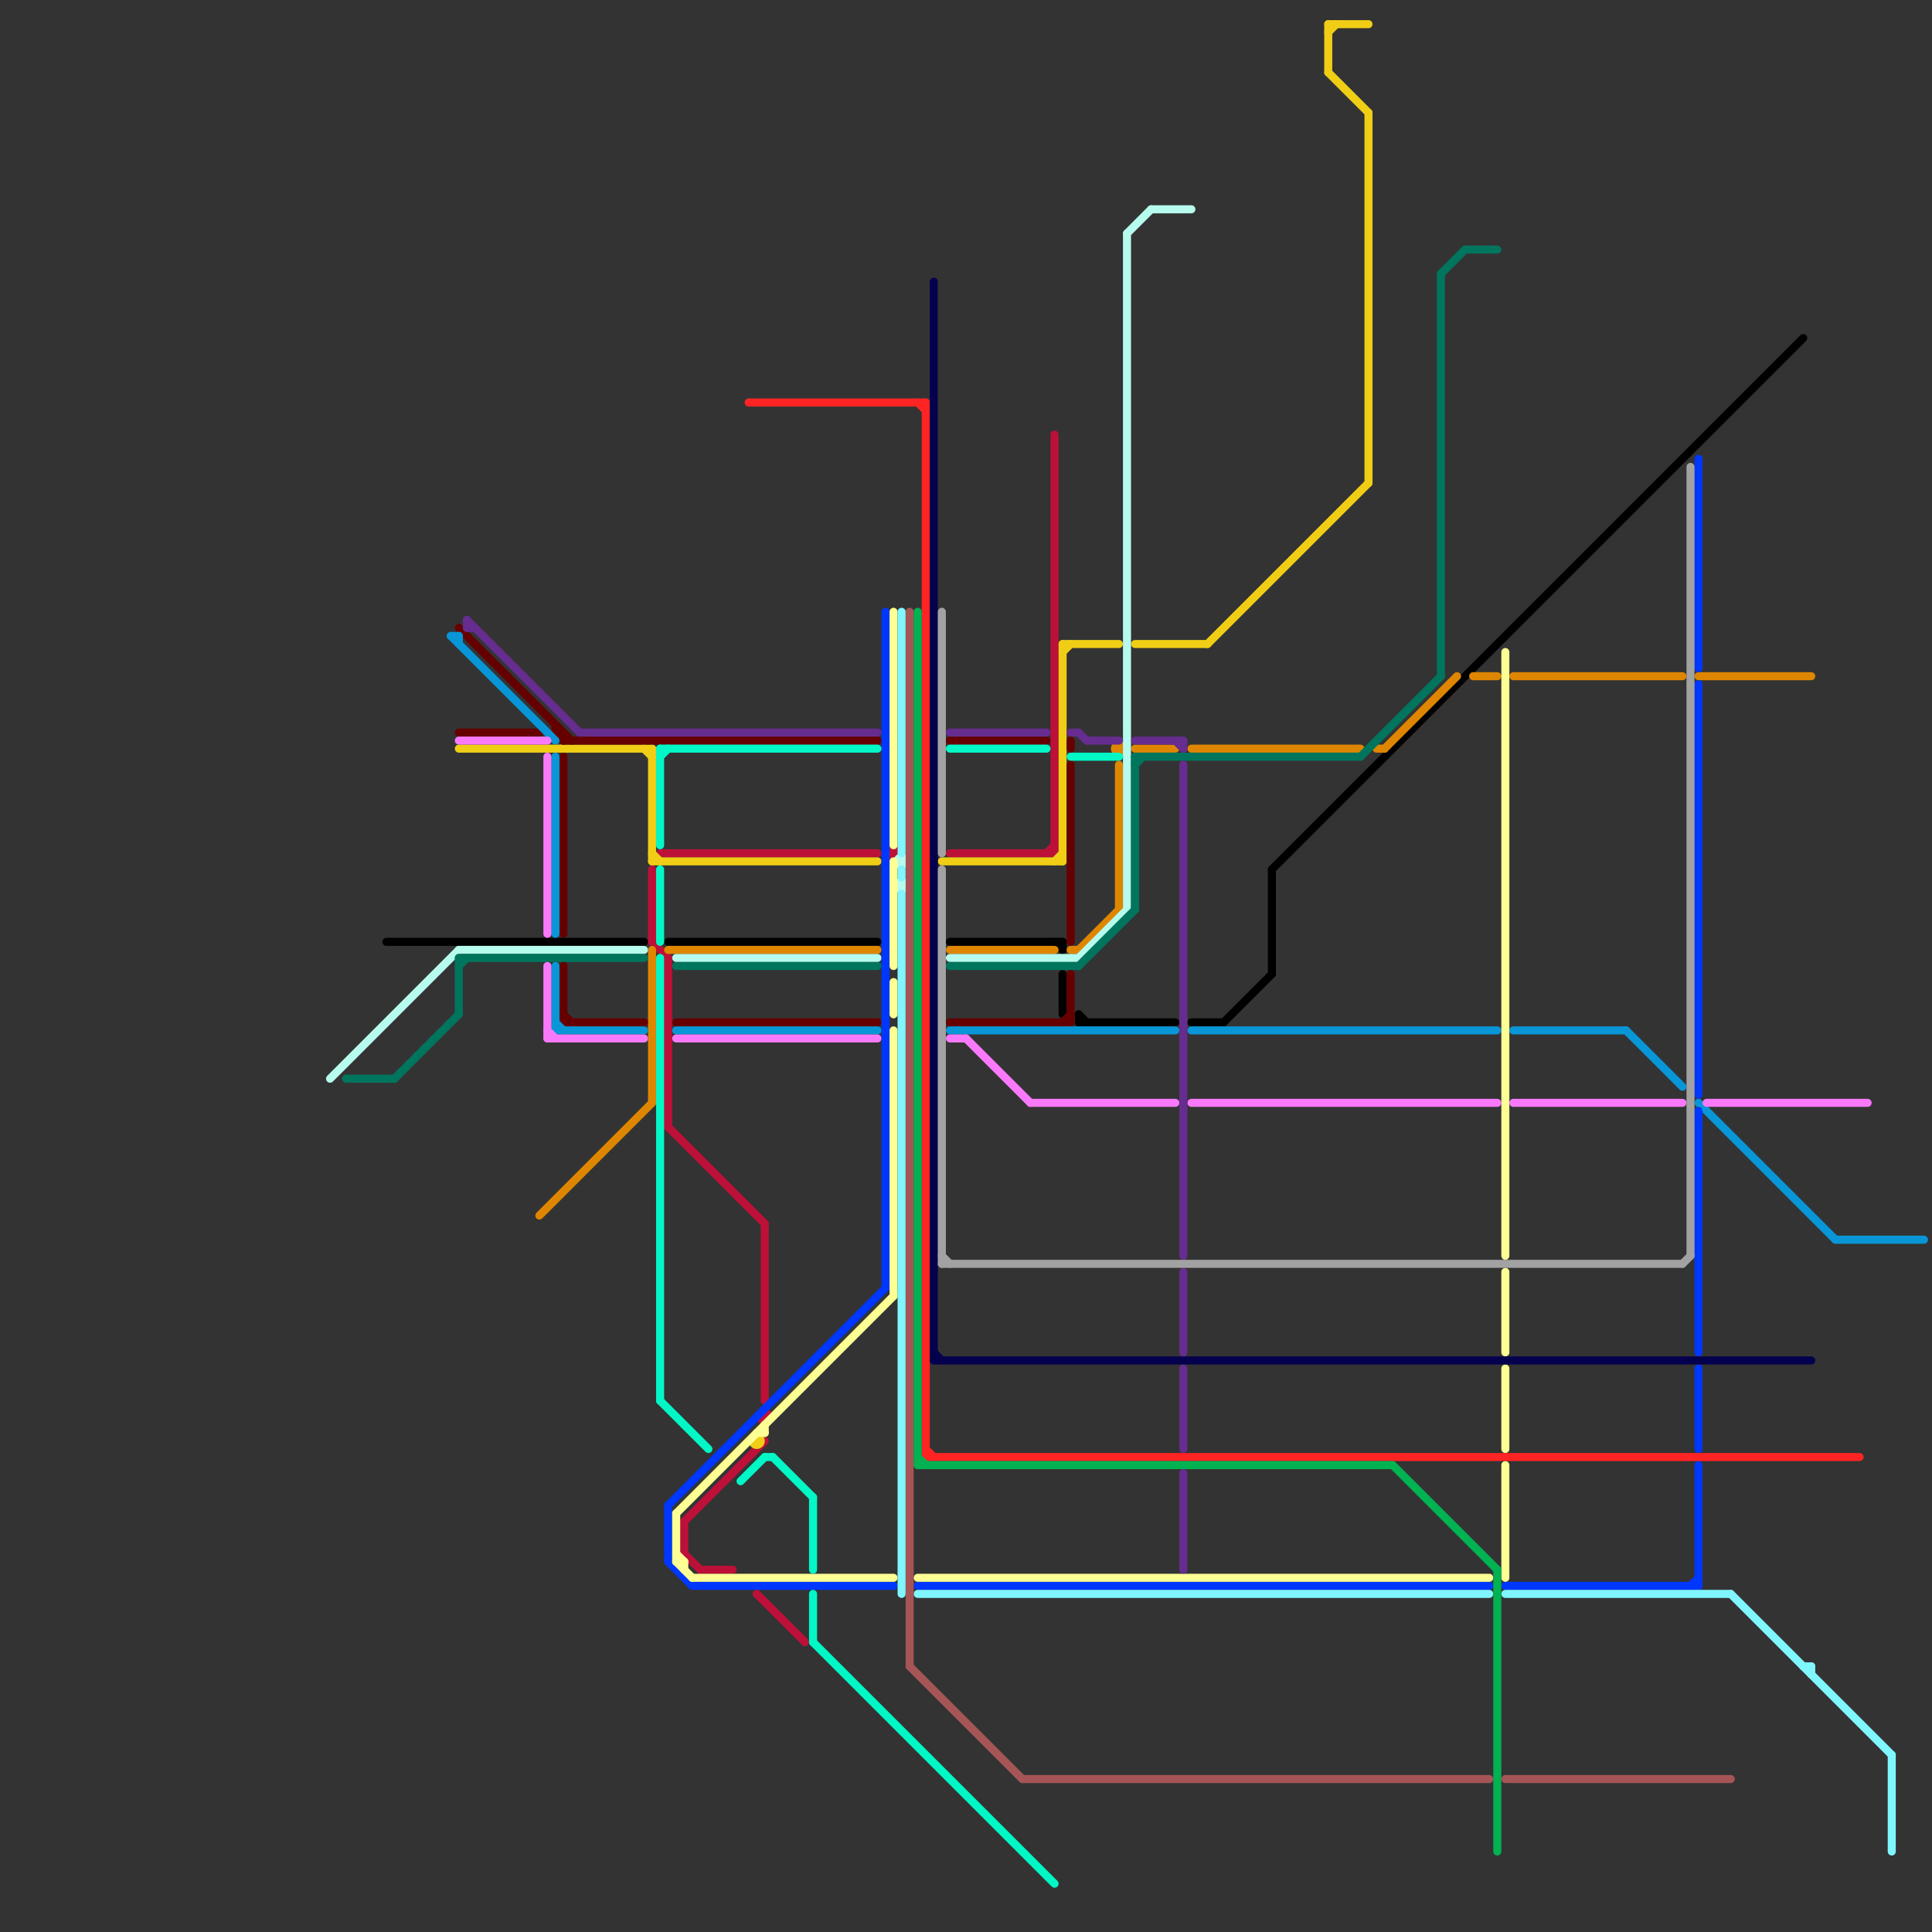 
<svg version="1.1" xmlns="http://www.w3.org/2000/svg" viewBox="0 0 240 240">
<rect x="0" y="0" width="240" height="240" fill="#333333" stroke="none"/>
<style>line { stroke-width: 1; fill: none; stroke-linecap: round; stroke-linejoin: round; } .c0 { stroke: #bd1038 } .c1 { stroke: #f0ce15 } .c2 { stroke: #000000 } .c3 { stroke: #df8600 } .c4 { stroke: #b6fbed } .c5 { stroke: #00755e } .c6 { stroke: #660000 } .c7 { stroke: #0896d7 } .c8 { stroke: #f979fb } .c9 { stroke: #0037ff } .c10 { stroke: #fdff94 } .c11 { stroke: #02f7c6 } .c12 { stroke: #ff2424 } .c13 { stroke: #662c90 } .c14 { stroke: #80f6ff } .c15 { stroke: #a55555 } .c16 { stroke: #00b251 } .c17 { stroke: #05004d } .c18 { stroke: #a2a2a2 }</style><line class="c0" x1="131" y1="54" x2="131" y2="106"/><line class="c0" x1="118" y1="106" x2="131" y2="106"/><line class="c0" x1="81" y1="117" x2="83" y2="119"/><line class="c0" x1="94" y1="198" x2="100" y2="204"/><line class="c0" x1="81" y1="108" x2="81" y2="117"/><line class="c0" x1="95" y1="152" x2="95" y2="174"/><line class="c0" x1="83" y1="119" x2="83" y2="140"/><line class="c0" x1="82" y1="106" x2="109" y2="106"/><line class="c0" x1="130" y1="106" x2="131" y2="105"/><line class="c0" x1="85" y1="189" x2="95" y2="179"/><line class="c0" x1="83" y1="140" x2="95" y2="152"/><line class="c0" x1="85" y1="193" x2="87" y2="195"/><line class="c0" x1="87" y1="195" x2="91" y2="195"/><line class="c0" x1="85" y1="189" x2="85" y2="193"/><circle cx="95" cy="176" r="1" fill="#bd1038" /><circle cx="111" cy="106" r="1" fill="#bd1038" /><line class="c1" x1="81" y1="107" x2="109" y2="107"/><line class="c1" x1="170" y1="14" x2="170" y2="60"/><line class="c1" x1="131" y1="107" x2="132" y2="106"/><line class="c1" x1="132" y1="81" x2="133" y2="80"/><line class="c1" x1="141" y1="80" x2="150" y2="80"/><line class="c1" x1="81" y1="106" x2="82" y2="107"/><line class="c1" x1="132" y1="80" x2="139" y2="80"/><line class="c1" x1="150" y1="80" x2="170" y2="60"/><line class="c1" x1="57" y1="93" x2="81" y2="93"/><line class="c1" x1="165" y1="4" x2="166" y2="3"/><line class="c1" x1="165" y1="9" x2="170" y2="14"/><line class="c1" x1="165" y1="3" x2="165" y2="9"/><line class="c1" x1="132" y1="80" x2="132" y2="107"/><line class="c1" x1="81" y1="93" x2="81" y2="107"/><line class="c1" x1="117" y1="107" x2="132" y2="107"/><line class="c1" x1="165" y1="3" x2="170" y2="3"/><line class="c1" x1="80" y1="93" x2="81" y2="94"/><circle cx="94" cy="179" r="1" fill="#f0ce15" /><line class="c2" x1="158" y1="108" x2="224" y2="42"/><line class="c2" x1="132" y1="121" x2="132" y2="126"/><line class="c2" x1="134" y1="126" x2="134" y2="127"/><line class="c2" x1="131" y1="117" x2="132" y2="118"/><line class="c2" x1="132" y1="117" x2="132" y2="118"/><line class="c2" x1="118" y1="117" x2="132" y2="117"/><line class="c2" x1="134" y1="127" x2="146" y2="127"/><line class="c2" x1="158" y1="108" x2="158" y2="121"/><line class="c2" x1="152" y1="127" x2="158" y2="121"/><line class="c2" x1="134" y1="126" x2="135" y2="127"/><line class="c2" x1="48" y1="117" x2="80" y2="117"/><line class="c2" x1="148" y1="127" x2="152" y2="127"/><line class="c2" x1="83" y1="117" x2="109" y2="117"/><line class="c3" x1="211" y1="84" x2="225" y2="84"/><line class="c3" x1="133" y1="118" x2="134" y2="118"/><line class="c3" x1="81" y1="118" x2="81" y2="137"/><line class="c3" x1="118" y1="118" x2="131" y2="118"/><line class="c3" x1="139" y1="95" x2="139" y2="113"/><line class="c3" x1="141" y1="93" x2="146" y2="93"/><line class="c3" x1="188" y1="84" x2="209" y2="84"/><line class="c3" x1="83" y1="118" x2="109" y2="118"/><line class="c3" x1="171" y1="93" x2="172" y2="93"/><line class="c3" x1="172" y1="93" x2="181" y2="84"/><line class="c3" x1="67" y1="151" x2="81" y2="137"/><line class="c3" x1="148" y1="93" x2="169" y2="93"/><line class="c3" x1="134" y1="118" x2="139" y2="113"/><line class="c3" x1="183" y1="84" x2="186" y2="84"/><circle cx="139" cy="93" r="1" fill="#df8600" /><line class="c4" x1="140" y1="29" x2="143" y2="26"/><line class="c4" x1="140" y1="29" x2="140" y2="113"/><line class="c4" x1="57" y1="118" x2="80" y2="118"/><line class="c4" x1="41" y1="134" x2="57" y2="118"/><line class="c4" x1="143" y1="26" x2="148" y2="26"/><line class="c4" x1="84" y1="119" x2="109" y2="119"/><line class="c4" x1="118" y1="119" x2="134" y2="119"/><line class="c4" x1="134" y1="119" x2="140" y2="113"/><circle cx="112" cy="107" r="1" fill="#b6fbed" /><circle cx="112" cy="110" r="1" fill="#b6fbed" /><line class="c5" x1="49" y1="134" x2="57" y2="126"/><line class="c5" x1="141" y1="94" x2="169" y2="94"/><line class="c5" x1="84" y1="120" x2="109" y2="120"/><line class="c5" x1="182" y1="31" x2="186" y2="31"/><line class="c5" x1="57" y1="119" x2="57" y2="126"/><line class="c5" x1="57" y1="119" x2="80" y2="119"/><line class="c5" x1="141" y1="94" x2="141" y2="113"/><line class="c5" x1="57" y1="120" x2="58" y2="119"/><line class="c5" x1="179" y1="34" x2="182" y2="31"/><line class="c5" x1="134" y1="120" x2="141" y2="113"/><line class="c5" x1="118" y1="120" x2="134" y2="120"/><line class="c5" x1="43" y1="134" x2="49" y2="134"/><line class="c5" x1="179" y1="34" x2="179" y2="84"/><line class="c5" x1="141" y1="95" x2="142" y2="94"/><line class="c5" x1="169" y1="94" x2="179" y2="84"/><line class="c6" x1="70" y1="127" x2="80" y2="127"/><line class="c6" x1="70" y1="126" x2="71" y2="127"/><line class="c6" x1="69" y1="90" x2="69" y2="91"/><line class="c6" x1="70" y1="91" x2="70" y2="92"/><line class="c6" x1="118" y1="92" x2="130" y2="92"/><line class="c6" x1="70" y1="120" x2="70" y2="127"/><line class="c6" x1="133" y1="95" x2="133" y2="117"/><line class="c6" x1="84" y1="127" x2="109" y2="127"/><line class="c6" x1="133" y1="121" x2="133" y2="127"/><line class="c6" x1="70" y1="94" x2="70" y2="116"/><line class="c6" x1="57" y1="91" x2="67" y2="91"/><line class="c6" x1="70" y1="92" x2="109" y2="92"/><line class="c6" x1="132" y1="127" x2="133" y2="126"/><line class="c6" x1="69" y1="91" x2="70" y2="92"/><line class="c6" x1="118" y1="127" x2="133" y2="127"/><line class="c6" x1="57" y1="78" x2="71" y2="92"/><line class="c6" x1="69" y1="91" x2="70" y2="91"/><line class="c6" x1="133" y1="92" x2="133" y2="93"/><line class="c7" x1="69" y1="127" x2="70" y2="128"/><line class="c7" x1="57" y1="79" x2="57" y2="80"/><line class="c7" x1="211" y1="137" x2="228" y2="154"/><line class="c7" x1="148" y1="128" x2="186" y2="128"/><line class="c7" x1="69" y1="120" x2="69" y2="128"/><line class="c7" x1="84" y1="128" x2="109" y2="128"/><line class="c7" x1="56" y1="79" x2="57" y2="79"/><line class="c7" x1="118" y1="128" x2="146" y2="128"/><line class="c7" x1="202" y1="128" x2="209" y2="135"/><line class="c7" x1="188" y1="128" x2="202" y2="128"/><line class="c7" x1="56" y1="79" x2="69" y2="92"/><line class="c7" x1="69" y1="94" x2="69" y2="116"/><line class="c7" x1="228" y1="154" x2="239" y2="154"/><line class="c7" x1="69" y1="128" x2="80" y2="128"/><line class="c8" x1="68" y1="94" x2="68" y2="116"/><line class="c8" x1="68" y1="120" x2="68" y2="129"/><line class="c8" x1="120" y1="129" x2="128" y2="137"/><line class="c8" x1="68" y1="129" x2="80" y2="129"/><line class="c8" x1="128" y1="137" x2="146" y2="137"/><line class="c8" x1="84" y1="129" x2="109" y2="129"/><line class="c8" x1="212" y1="137" x2="232" y2="137"/><line class="c8" x1="148" y1="137" x2="186" y2="137"/><line class="c8" x1="118" y1="129" x2="120" y2="129"/><line class="c8" x1="188" y1="137" x2="209" y2="137"/><line class="c8" x1="68" y1="128" x2="69" y2="129"/><line class="c8" x1="57" y1="92" x2="68" y2="92"/><line class="c9" x1="211" y1="57" x2="211" y2="83"/><line class="c9" x1="86" y1="197" x2="111" y2="197"/><line class="c9" x1="110" y1="76" x2="110" y2="160"/><line class="c9" x1="211" y1="85" x2="211" y2="136"/><line class="c9" x1="211" y1="170" x2="211" y2="180"/><line class="c9" x1="83" y1="187" x2="83" y2="194"/><line class="c9" x1="187" y1="197" x2="211" y2="197"/><line class="c9" x1="211" y1="182" x2="211" y2="197"/><line class="c9" x1="83" y1="187" x2="110" y2="160"/><line class="c9" x1="210" y1="197" x2="211" y2="196"/><line class="c9" x1="114" y1="197" x2="185" y2="197"/><line class="c9" x1="211" y1="138" x2="211" y2="168"/><line class="c9" x1="83" y1="194" x2="86" y2="197"/><line class="c10" x1="85" y1="194" x2="85" y2="195"/><line class="c10" x1="187" y1="158" x2="187" y2="168"/><line class="c10" x1="84" y1="188" x2="111" y2="161"/><line class="c10" x1="111" y1="107" x2="111" y2="120"/><line class="c10" x1="86" y1="196" x2="111" y2="196"/><line class="c10" x1="84" y1="188" x2="84" y2="194"/><line class="c10" x1="187" y1="170" x2="187" y2="180"/><line class="c10" x1="84" y1="194" x2="86" y2="196"/><line class="c10" x1="187" y1="81" x2="187" y2="156"/><line class="c10" x1="94" y1="178" x2="95" y2="178"/><line class="c10" x1="84" y1="193" x2="85" y2="194"/><line class="c10" x1="95" y1="177" x2="95" y2="178"/><line class="c10" x1="114" y1="196" x2="185" y2="196"/><line class="c10" x1="111" y1="128" x2="111" y2="161"/><line class="c10" x1="84" y1="194" x2="85" y2="194"/><line class="c10" x1="111" y1="76" x2="111" y2="105"/><line class="c10" x1="187" y1="182" x2="187" y2="196"/><line class="c10" x1="111" y1="122" x2="111" y2="126"/><line class="c11" x1="82" y1="93" x2="82" y2="105"/><line class="c11" x1="133" y1="94" x2="139" y2="94"/><line class="c11" x1="101" y1="198" x2="101" y2="204"/><line class="c11" x1="96" y1="181" x2="101" y2="186"/><line class="c11" x1="95" y1="181" x2="96" y2="181"/><line class="c11" x1="82" y1="174" x2="88" y2="180"/><line class="c11" x1="82" y1="94" x2="83" y2="93"/><line class="c11" x1="82" y1="108" x2="82" y2="117"/><line class="c11" x1="92" y1="184" x2="95" y2="181"/><line class="c11" x1="101" y1="204" x2="131" y2="234"/><line class="c11" x1="118" y1="93" x2="130" y2="93"/><line class="c11" x1="82" y1="119" x2="82" y2="174"/><line class="c11" x1="82" y1="93" x2="109" y2="93"/><line class="c11" x1="101" y1="186" x2="101" y2="195"/><line class="c12" x1="114" y1="50" x2="115" y2="51"/><line class="c12" x1="115" y1="180" x2="116" y2="181"/><line class="c12" x1="115" y1="50" x2="115" y2="181"/><line class="c12" x1="93" y1="50" x2="115" y2="50"/><line class="c12" x1="115" y1="181" x2="231" y2="181"/><line class="c13" x1="58" y1="77" x2="58" y2="78"/><line class="c13" x1="147" y1="95" x2="147" y2="156"/><line class="c13" x1="147" y1="158" x2="147" y2="168"/><line class="c13" x1="141" y1="92" x2="147" y2="92"/><line class="c13" x1="147" y1="183" x2="147" y2="195"/><line class="c13" x1="58" y1="77" x2="72" y2="91"/><line class="c13" x1="135" y1="92" x2="139" y2="92"/><line class="c13" x1="72" y1="91" x2="109" y2="91"/><line class="c13" x1="133" y1="91" x2="134" y2="91"/><line class="c13" x1="58" y1="78" x2="59" y2="78"/><line class="c13" x1="147" y1="92" x2="147" y2="93"/><line class="c13" x1="134" y1="91" x2="135" y2="92"/><line class="c13" x1="118" y1="91" x2="130" y2="91"/><line class="c13" x1="146" y1="92" x2="147" y2="93"/><line class="c13" x1="147" y1="170" x2="147" y2="180"/><line class="c14" x1="224" y1="207" x2="225" y2="207"/><line class="c14" x1="112" y1="76" x2="112" y2="106"/><line class="c14" x1="225" y1="207" x2="225" y2="208"/><line class="c14" x1="235" y1="218" x2="235" y2="230"/><line class="c14" x1="187" y1="198" x2="215" y2="198"/><line class="c14" x1="112" y1="111" x2="112" y2="198"/><line class="c14" x1="114" y1="198" x2="185" y2="198"/><line class="c14" x1="112" y1="108" x2="112" y2="109"/><line class="c14" x1="215" y1="198" x2="235" y2="218"/><line class="c15" x1="187" y1="221" x2="215" y2="221"/><line class="c15" x1="113" y1="207" x2="127" y2="221"/><line class="c15" x1="127" y1="221" x2="185" y2="221"/><line class="c15" x1="113" y1="76" x2="113" y2="207"/><line class="c16" x1="114" y1="181" x2="115" y2="182"/><line class="c16" x1="114" y1="76" x2="114" y2="182"/><line class="c16" x1="186" y1="195" x2="186" y2="230"/><line class="c16" x1="173" y1="182" x2="186" y2="195"/><line class="c16" x1="114" y1="182" x2="173" y2="182"/><line class="c17" x1="116" y1="169" x2="225" y2="169"/><line class="c17" x1="116" y1="168" x2="117" y2="169"/><line class="c17" x1="116" y1="35" x2="116" y2="169"/><line class="c18" x1="210" y1="58" x2="210" y2="156"/><line class="c18" x1="209" y1="157" x2="210" y2="156"/><line class="c18" x1="117" y1="76" x2="117" y2="106"/><line class="c18" x1="117" y1="108" x2="117" y2="157"/><line class="c18" x1="117" y1="156" x2="118" y2="157"/><line class="c18" x1="117" y1="157" x2="209" y2="157"/>


</svg>

